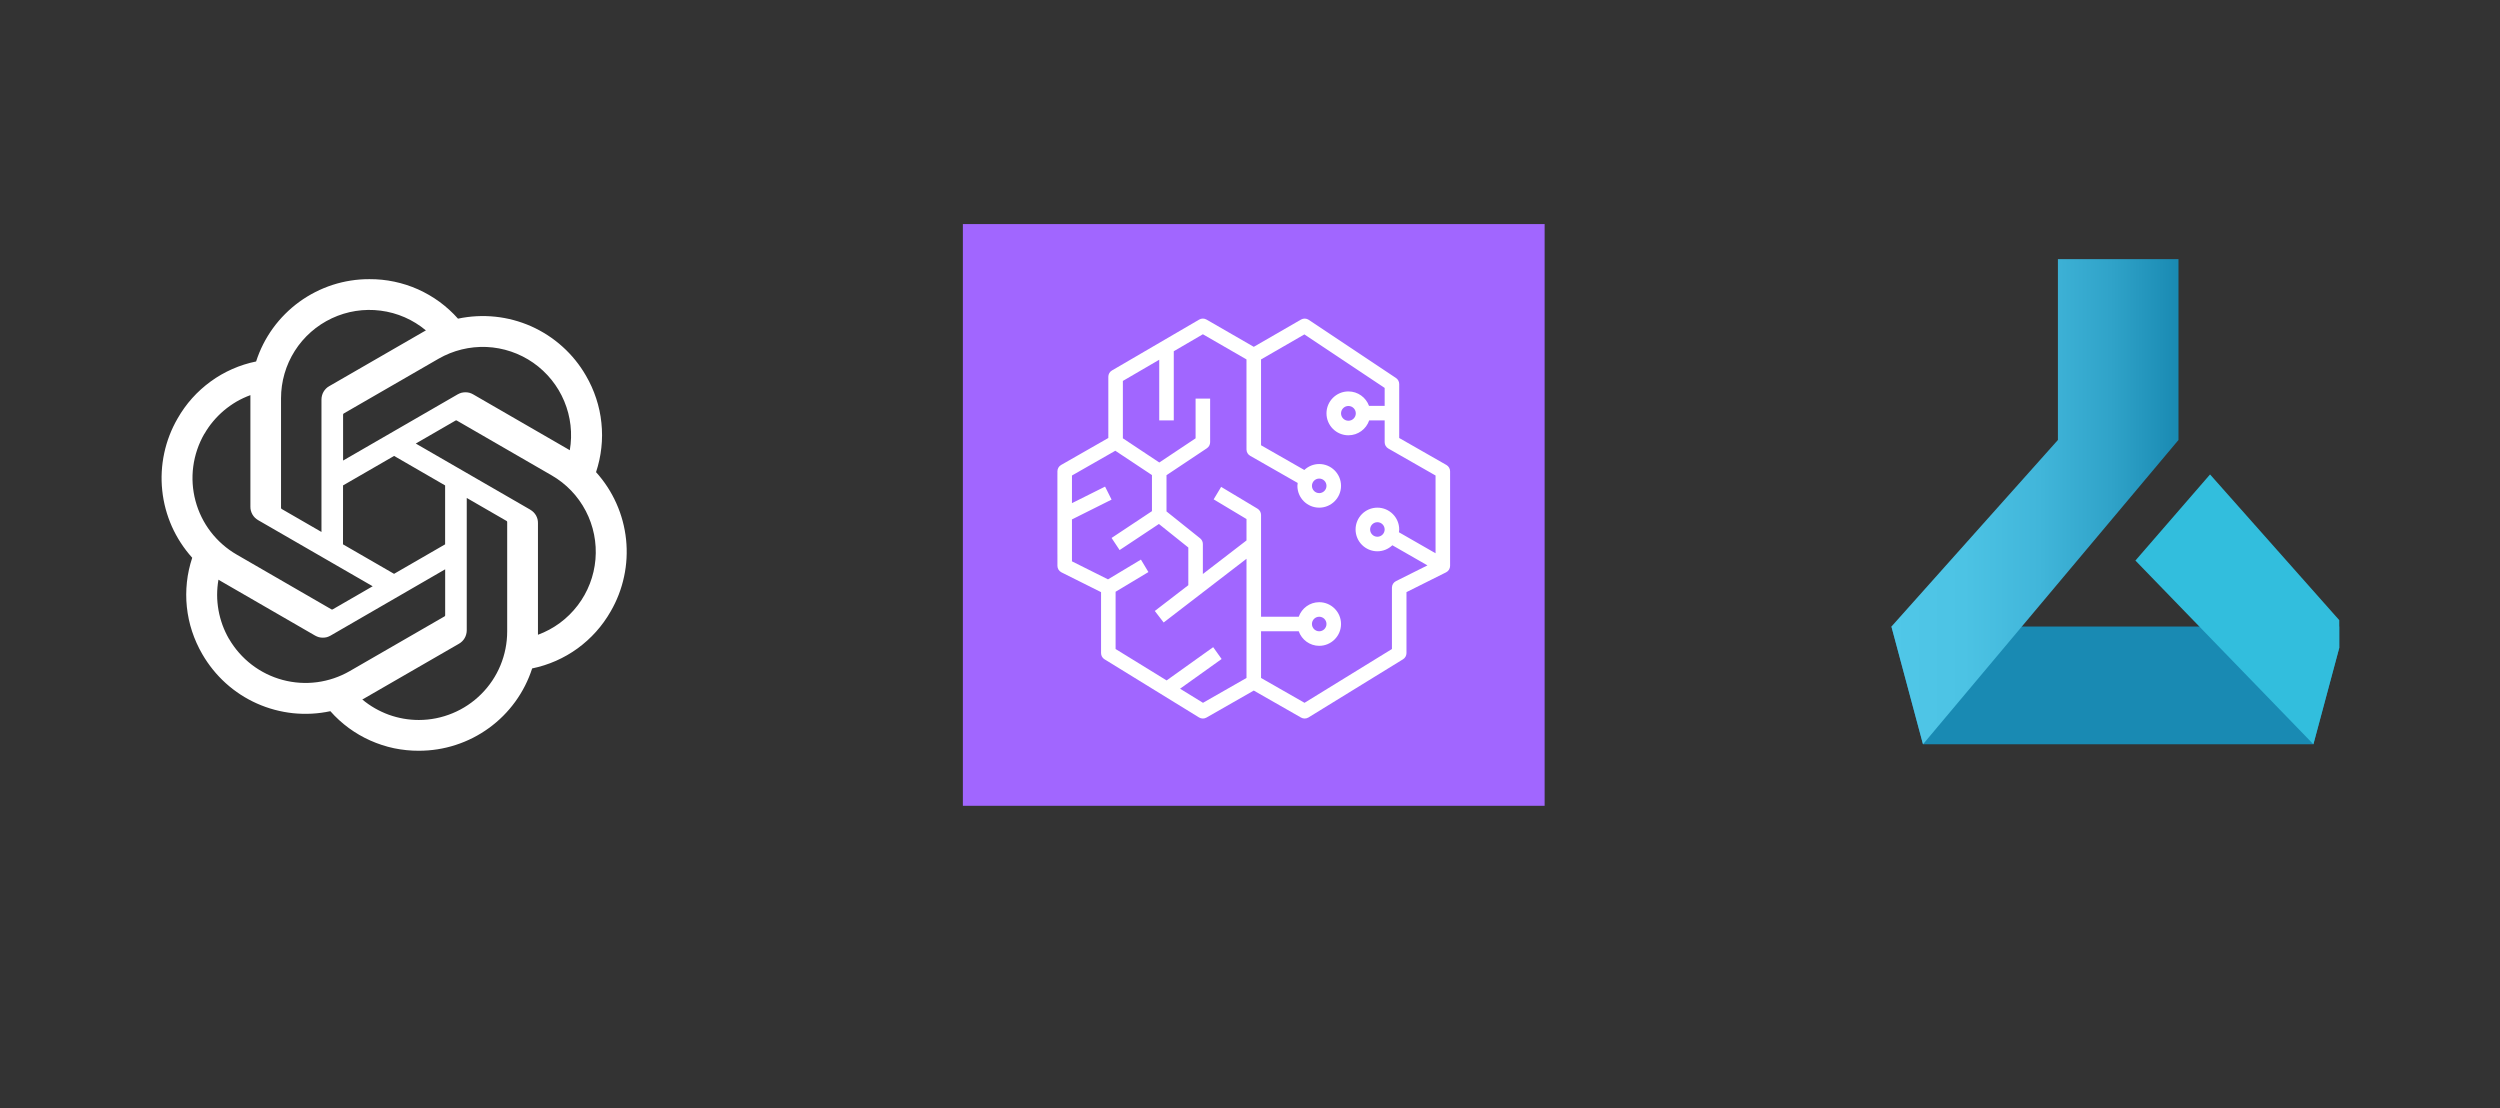 <svg width="318" height="141" viewBox="0 0 318 141" fill="none" xmlns="http://www.w3.org/2000/svg">
<rect x="0" y="0" width="318" height="141" fill="#333333" stroke="none"/>
<g clip-path="url(#clip0_4079_628)">
<path d="M78.405 64.033C79.055 65.483 79.468 67.033 79.636 68.615C79.799 70.197 79.718 71.797 79.38 73.353C79.049 74.91 78.474 76.404 77.673 77.779C77.148 78.698 76.529 79.561 75.817 80.355C75.11 81.143 74.323 81.855 73.466 82.48C72.604 83.106 71.685 83.631 70.71 84.062C69.74 84.487 68.728 84.812 67.69 85.025C67.203 86.537 66.477 87.969 65.54 89.257C64.608 90.544 63.477 91.676 62.189 92.608C60.901 93.545 59.476 94.27 57.963 94.758C56.45 95.252 54.869 95.496 53.275 95.496C52.218 95.502 51.155 95.389 50.118 95.177C49.086 94.958 48.074 94.627 47.105 94.195C46.136 93.764 45.217 93.226 44.36 92.601C43.51 91.976 42.722 91.257 42.022 90.463C40.459 90.801 38.859 90.882 37.278 90.72C35.696 90.551 34.146 90.138 32.689 89.488C31.239 88.844 29.895 87.969 28.713 86.9C27.532 85.831 26.525 84.581 25.731 83.206C25.2 82.287 24.762 81.318 24.431 80.311C24.1 79.305 23.881 78.267 23.768 77.21C23.656 76.16 23.662 75.098 23.775 74.041C23.887 72.991 24.119 71.953 24.45 70.947C23.387 69.765 22.512 68.421 21.862 66.971C21.218 65.514 20.799 63.97 20.637 62.389C20.468 60.807 20.555 59.207 20.887 57.65C21.218 56.094 21.793 54.6 22.593 53.224C23.118 52.305 23.737 51.436 24.444 50.649C25.15 49.861 25.944 49.148 26.8 48.523C27.657 47.898 28.582 47.367 29.551 46.942C30.526 46.51 31.539 46.191 32.577 45.979C33.064 44.46 33.789 43.035 34.721 41.747C35.658 40.459 36.79 39.328 38.078 38.39C39.365 37.459 40.791 36.733 42.304 36.239C43.816 35.752 45.398 35.502 46.992 35.508C48.048 35.502 49.111 35.608 50.149 35.827C51.187 36.046 52.199 36.371 53.168 36.802C54.137 37.24 55.056 37.771 55.913 38.396C56.769 39.028 57.557 39.74 58.257 40.534C59.813 40.203 61.414 40.121 62.995 40.284C64.577 40.447 66.121 40.865 67.578 41.509C69.028 42.16 70.372 43.028 71.553 44.097C72.735 45.16 73.741 46.404 74.535 47.786C75.067 48.698 75.504 49.667 75.835 50.68C76.167 51.686 76.392 52.724 76.498 53.781C76.611 54.837 76.611 55.9 76.492 56.956C76.379 58.013 76.148 59.05 75.817 60.057C76.886 61.238 77.755 62.576 78.405 64.033ZM57.575 90.72C58.938 90.157 60.176 89.326 61.22 88.282C62.264 87.238 63.095 86 63.658 84.631C64.221 83.268 64.514 81.805 64.514 80.33V66.389C64.51 66.377 64.506 66.362 64.502 66.346C64.498 66.333 64.492 66.321 64.483 66.308C64.475 66.296 64.464 66.285 64.452 66.277C64.439 66.264 64.427 66.256 64.414 66.252L59.37 63.339V80.18C59.37 80.349 59.345 80.524 59.301 80.686C59.257 80.855 59.195 81.011 59.107 81.161C59.02 81.311 58.919 81.449 58.794 81.568C58.673 81.689 58.536 81.794 58.388 81.88L46.442 88.775C46.342 88.838 46.173 88.925 46.086 88.975C46.58 89.394 47.117 89.763 47.68 90.088C48.249 90.413 48.836 90.688 49.449 90.913C50.061 91.132 50.693 91.301 51.33 91.413C51.974 91.526 52.624 91.582 53.275 91.582C54.75 91.582 56.213 91.288 57.575 90.72ZM29.126 81.255C29.87 82.537 30.851 83.649 32.02 84.549C33.195 85.45 34.527 86.106 35.952 86.487C37.377 86.869 38.865 86.969 40.328 86.775C41.791 86.581 43.197 86.106 44.479 85.368L56.556 78.398L56.588 78.367C56.596 78.359 56.602 78.346 56.606 78.329C56.615 78.317 56.621 78.305 56.625 78.292V72.416L42.047 80.849C41.897 80.936 41.741 80.999 41.578 81.049C41.41 81.093 41.241 81.111 41.066 81.111C40.897 81.111 40.728 81.093 40.559 81.049C40.397 80.999 40.234 80.936 40.084 80.849L28.138 73.947C28.032 73.885 27.876 73.791 27.788 73.735C27.675 74.379 27.619 75.029 27.619 75.679C27.619 76.329 27.682 76.979 27.794 77.623C27.907 78.261 28.082 78.892 28.301 79.505C28.526 80.117 28.801 80.705 29.126 81.268V81.255ZM25.988 55.187C25.25 56.469 24.775 57.882 24.581 59.344C24.387 60.807 24.487 62.289 24.869 63.72C25.25 65.145 25.906 66.477 26.807 67.652C27.707 68.821 28.826 69.803 30.101 70.54L42.172 77.517C42.185 77.521 42.199 77.525 42.216 77.529H42.26C42.276 77.529 42.291 77.525 42.304 77.517C42.316 77.513 42.329 77.506 42.341 77.498L47.405 74.573L32.827 66.158C32.683 66.071 32.545 65.964 32.42 65.846C32.299 65.724 32.194 65.588 32.108 65.439C32.026 65.289 31.958 65.133 31.914 64.964C31.87 64.802 31.845 64.633 31.851 64.458V50.261C31.239 50.486 30.645 50.761 30.082 51.086C29.52 51.418 28.988 51.793 28.488 52.212C27.994 52.63 27.532 53.093 27.113 53.593C26.694 54.087 26.325 54.625 26 55.187H25.988ZM67.453 64.839C67.603 64.927 67.74 65.027 67.865 65.152C67.984 65.27 68.09 65.408 68.178 65.558C68.259 65.708 68.328 65.871 68.371 66.033C68.409 66.202 68.434 66.371 68.428 66.546V80.743C70.434 80.005 72.185 78.711 73.479 77.01C74.779 75.31 75.561 73.278 75.742 71.153C75.923 69.028 75.498 66.89 74.51 64.996C73.523 63.101 72.016 61.526 70.166 60.463L58.094 53.487C58.082 53.483 58.067 53.478 58.051 53.474H58.007C57.994 53.478 57.98 53.483 57.963 53.487C57.951 53.491 57.938 53.497 57.926 53.506L52.887 56.419L67.465 64.839H67.453ZM72.485 57.275H72.479V57.281L72.485 57.275ZM72.479 57.269C72.841 55.168 72.597 53.005 71.772 51.036C70.953 49.067 69.584 47.373 67.834 46.148C66.084 44.929 64.021 44.229 61.889 44.135C59.751 44.047 57.638 44.566 55.788 45.629L43.716 52.599C43.704 52.608 43.693 52.618 43.685 52.63L43.66 52.668C43.656 52.68 43.652 52.695 43.648 52.712C43.643 52.724 43.641 52.739 43.641 52.755V58.582L58.219 50.161C58.369 50.074 58.532 50.011 58.694 49.961C58.863 49.917 59.032 49.899 59.201 49.899C59.376 49.899 59.545 49.917 59.713 49.961C59.876 50.011 60.032 50.074 60.182 50.161L72.129 57.063C72.235 57.125 72.391 57.213 72.479 57.269ZM40.891 50.818C40.891 50.649 40.916 50.48 40.959 50.311C41.003 50.149 41.066 49.986 41.153 49.836C41.241 49.692 41.341 49.555 41.466 49.43C41.585 49.311 41.722 49.205 41.872 49.123L53.819 42.228C53.931 42.16 54.087 42.072 54.175 42.028C52.537 40.659 50.536 39.784 48.417 39.515C46.298 39.24 44.148 39.578 42.216 40.484C40.278 41.391 38.64 42.835 37.496 44.635C36.352 46.442 35.746 48.529 35.746 50.667V64.608C35.75 64.625 35.754 64.639 35.758 64.652C35.763 64.664 35.769 64.677 35.777 64.689C35.785 64.702 35.796 64.714 35.809 64.727C35.817 64.735 35.829 64.743 35.846 64.752L40.891 67.665V50.818ZM43.629 69.24L50.124 72.991L56.619 69.24V61.745L50.13 57.994L43.635 61.745L43.629 69.24Z" fill="white"/>
</g>
<g clip-path="url(#clip1_4079_628)">
<path d="M196.477 28.5H122.477V102.5H196.477V28.5Z" fill="#A166FF"/>
<path fill-rule="evenodd" clip-rule="evenodd" d="M172.458 52.58C172.458 53.097 172.037 53.519 171.518 53.519C171.001 53.519 170.579 53.097 170.579 52.58C170.579 52.062 171.001 51.64 171.518 51.64C172.037 51.64 172.458 52.062 172.458 52.58ZM166.879 61.799C166.879 61.289 167.293 60.874 167.804 60.874C168.314 60.874 168.729 61.289 168.729 61.799C168.729 62.309 168.314 62.724 167.804 62.724C167.293 62.724 166.879 62.309 166.879 61.799ZM166.879 79.374C166.879 78.864 167.293 78.449 167.804 78.449C168.314 78.449 168.729 78.864 168.729 79.374C168.729 79.883 168.314 80.299 167.804 80.299C167.293 80.299 166.879 79.883 166.879 79.374ZM176.129 67.349C176.129 67.858 175.714 68.274 175.204 68.274C174.693 68.274 174.279 67.858 174.279 67.349C174.279 66.839 174.693 66.424 175.204 66.424C175.714 66.424 176.129 66.839 176.129 67.349ZM182.602 70.375L177.943 67.702C177.958 67.586 177.979 67.47 177.979 67.349C177.979 65.819 176.734 64.574 175.204 64.574C173.673 64.574 172.429 65.819 172.429 67.349C172.429 68.879 173.673 70.124 175.204 70.124C175.943 70.124 176.611 69.829 177.108 69.357L181.572 71.917L177.565 73.921C177.252 74.078 177.054 74.398 177.054 74.749V82.556L165.936 89.398L160.405 86.237V80.299H165.199C165.582 81.373 166.599 82.149 167.804 82.149C169.334 82.149 170.579 80.903 170.579 79.374C170.579 77.843 169.334 76.599 167.804 76.599C166.599 76.599 165.582 77.374 165.199 78.449H160.405V65.499C160.405 65.174 160.234 64.873 159.955 64.705L155.329 61.93L154.377 63.517L158.555 66.022V68.743L153.004 73.013V69.199C153.004 68.918 152.876 68.651 152.657 68.476L148.379 65.054V60.444L153.516 57.019C153.774 56.846 153.929 56.558 153.929 56.249V50.699H152.079V55.754L147.464 58.83L142.829 55.752V48.455L147.454 45.758V53.474H149.304V44.678L153.007 42.518L158.553 45.718L158.554 57.174C158.554 57.506 158.731 57.812 159.02 57.977L165.066 61.432C165.049 61.553 165.029 61.673 165.029 61.799C165.029 63.329 166.273 64.574 167.804 64.574C169.334 64.574 170.579 63.329 170.579 61.799C170.579 60.269 169.334 59.024 167.804 59.024C167.069 59.024 166.405 59.315 165.908 59.782L160.404 56.636L160.403 45.72L165.919 42.537L176.129 49.344V51.624H174.139C173.749 50.555 172.721 49.79 171.518 49.79C169.979 49.79 168.729 51.041 168.729 52.58C168.729 54.118 169.979 55.369 171.518 55.369C172.744 55.369 173.788 54.575 174.161 53.474H176.129V56.249C176.129 56.581 176.306 56.887 176.595 57.052L182.602 60.485V70.375ZM153.02 89.398L150.104 87.603L155.391 83.826L154.316 82.321L148.394 86.551L141.904 82.556V75.272L146.079 72.766L145.127 71.18L140.938 73.694L136.354 71.402L136.353 66.07L141.392 63.551L140.565 61.896L136.353 64.001L136.354 60.485L141.868 57.335L146.529 60.429V65.018L141.392 68.428L142.415 69.969L147.413 66.65L151.154 69.643V74.436L146.89 77.715L148.017 79.181L158.555 71.076V86.236L153.02 89.398ZM183.986 59.146L177.979 55.712V48.849C177.979 48.539 177.824 48.251 177.566 48.079L166.466 40.679C166.174 40.485 165.797 40.472 165.491 40.648L159.481 44.117L153.466 40.648C153.178 40.482 152.823 40.482 152.538 40.65L141.438 47.125C141.153 47.29 140.979 47.595 140.979 47.924V55.712L134.97 59.146C134.681 59.31 134.504 59.617 134.504 59.949V60.335C134.503 60.354 134.502 60.373 134.502 60.392V70.46C134.502 70.478 134.503 70.496 134.504 70.514V71.974C134.504 72.324 134.702 72.644 135.015 72.801L140.054 75.32V83.074C140.054 83.394 140.219 83.692 140.493 83.861L152.518 91.261C152.667 91.352 152.835 91.398 153.004 91.398C153.162 91.398 153.32 91.358 153.463 91.276L159.48 87.839L165.495 91.276C165.786 91.444 166.149 91.437 166.439 91.261L178.464 83.861C178.737 83.692 178.904 83.394 178.904 83.074V75.32L183.94 72.801C184.254 72.644 184.452 72.324 184.452 71.974V59.949C184.452 59.617 184.273 59.311 183.986 59.146Z" fill="white"/>
</g>
<g clip-path="url(#clip2_4079_628)">
<path d="M294.263 94.67H244.604L240.588 79.699H298.279L294.263 94.67Z" fill="#198AB3"/>
<path d="M261.766 32.598V55.966L240.588 79.7L244.604 94.671L277.102 55.966V32.598H261.766Z" fill="url(#paint0_linear_4079_628)"/>
<path d="M294.263 94.671L271.624 71.302L281.118 60.348L298.279 79.7L294.263 94.671Z" fill="#32BEDD"/>
</g>
<defs>
<linearGradient id="paint0_linear_4079_628" x1="240.709" y1="63.594" x2="277.296" y2="63.594" gradientUnits="userSpaceOnUse">
<stop stop-color="#50C7E8"/>
<stop offset="0.25" stop-color="#4CC3E4"/>
<stop offset="0.51" stop-color="#41B6DA"/>
<stop offset="0.77" stop-color="#2FA2C8"/>
<stop offset="1" stop-color="#1989B2"/>
</linearGradient>
<clipPath id="clip0_4079_628">
<rect width="59.376" height="60" fill="white" transform="translate(20.445 35.5)"/>
</clipPath>
<clipPath id="clip1_4079_628">
<rect width="74" height="74" fill="white" transform="translate(122.477 28.5)"/>
</clipPath>
<clipPath id="clip2_4079_628">
<rect width="58.422" height="62.073" fill="white" transform="translate(239.133 32.961)"/>
</clipPath>
</defs>
</svg>
